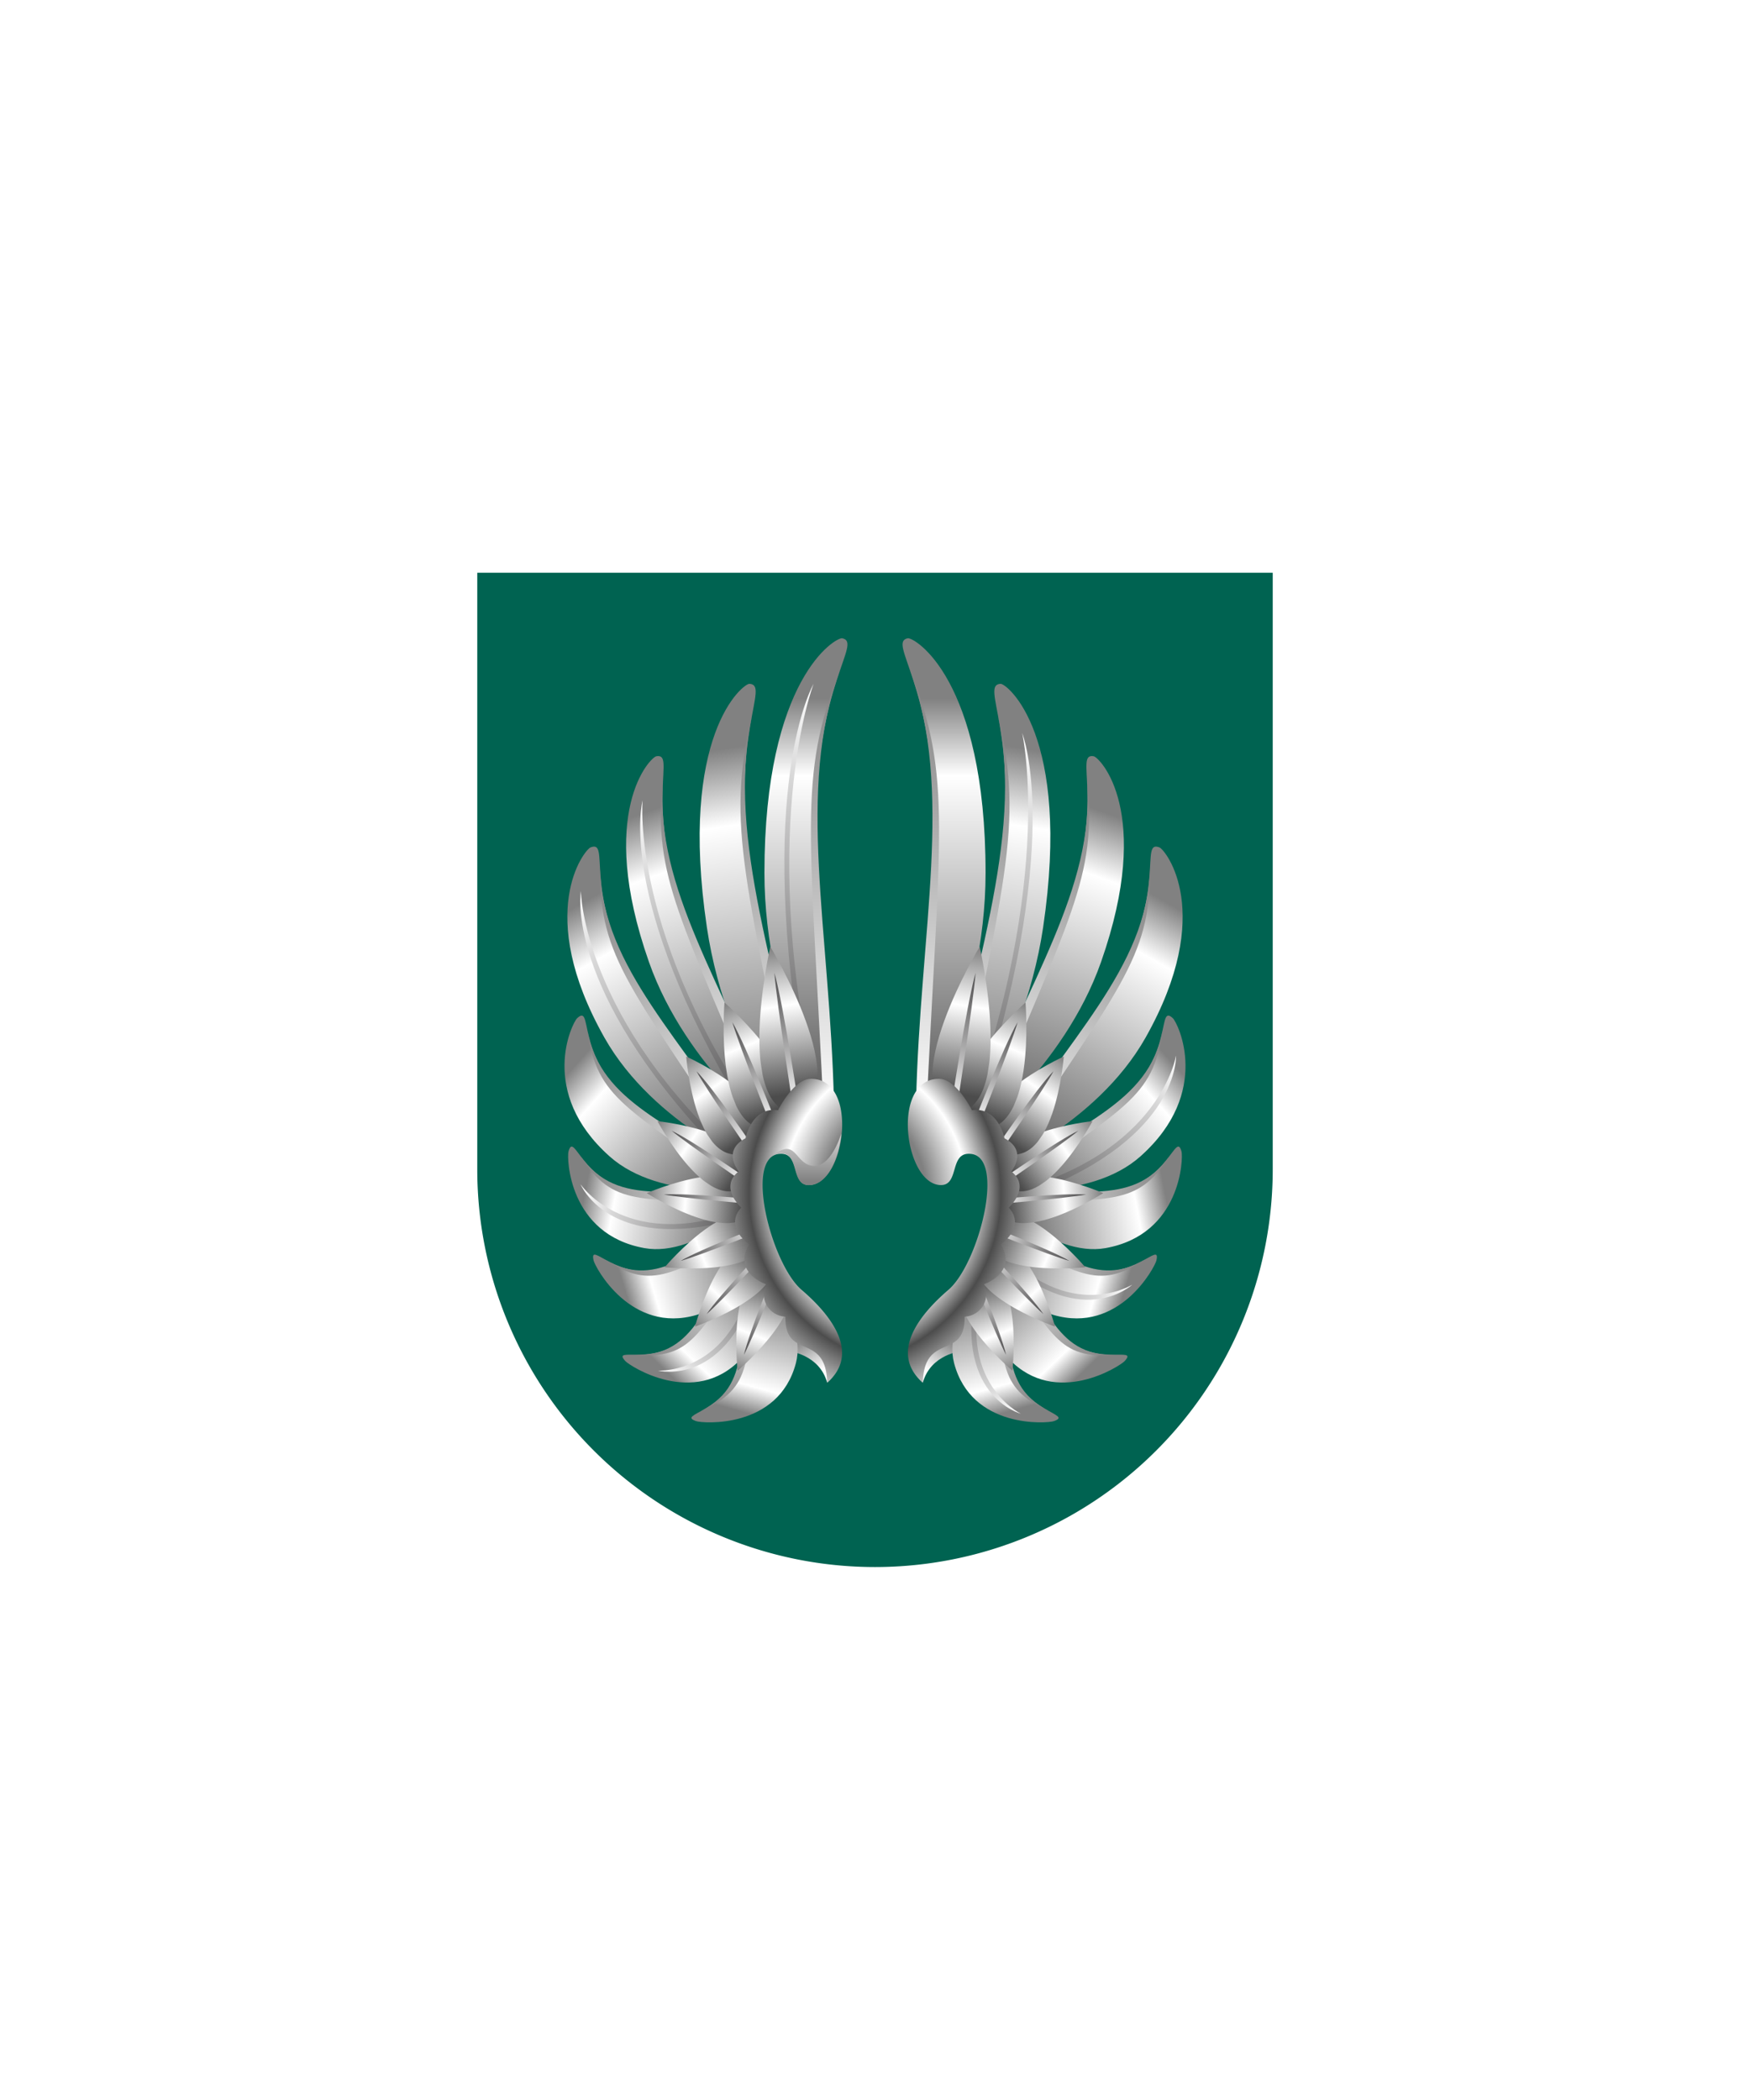 <svg xmlns="http://www.w3.org/2000/svg" xmlns:xlink="http://www.w3.org/1999/xlink" viewBox="0 0 220 264"><path d="M60 72v75a50 50 0 0 0 50 50 50 50 0 0 0 50-50V72Z" fill="#006351"/><defs><linearGradient gradientUnits="userSpaceOnUse" id="h114-a" x1="0.12" x2="12.08" y1="2.97" y2="2.97"><stop offset="0" stop-color="#818181"/><stop offset="0.4" stop-color="#fff"/><stop offset="1" stop-color="#4c4c4c"/></linearGradient><linearGradient gradientUnits="userSpaceOnUse" id="h114-b" x1="2.15" x2="13.76" y1="2.94" y2="2.94"><stop offset="0" stop-color="#4c4b4c"/><stop offset="1" stop-color="#fff"/></linearGradient><linearGradient gradientUnits="userSpaceOnUse" id="h114-c" x1="5.22" x2="5.22" y1="61.52" y2="7.59"><stop offset="0" stop-color="#4c4c4c"/><stop offset="0.82" stop-color="#fff"/><stop offset="1" stop-color="#818181"/></linearGradient><linearGradient gradientTransform="translate(-56.43 56.52) rotate(-0.39)" id="h114-d" x1="61.28" x2="61.28" xlink:href="#h114-b" y1="3.2" y2="-50.36"/><linearGradient gradientUnits="userSpaceOnUse" id="h114-e" x1="7.67" x2="7.67" y1="4.07" y2="60.59"><stop offset="0" stop-color="gray"/><stop offset="1" stop-color="#fff"/></linearGradient><linearGradient gradientUnits="userSpaceOnUse" id="h114-f" x1="29.56" x2="32.2" y1="88.09" y2="92.11"><stop offset="0" stop-color="#818181"/><stop offset="1" stop-color="#fff"/></linearGradient><radialGradient cx="45.01" cy="69.76" gradientUnits="userSpaceOnUse" id="h114-g" r="42.78"><stop offset="0.29" stop-color="gray"/><stop offset="0.41" stop-color="#fff"/><stop offset="0.51" stop-color="#4c4c4c"/><stop offset="0.68" stop-color="#fff"/></radialGradient><linearGradient id="h114-h" x1="30.5" x2="30.5" xlink:href="#h114-f" y1="68.23" y2="59.66"/><filter id="h114-i" name="shadow"><feDropShadow dx="0" dy="2" stdDeviation="0"/></filter><symbol id="h114-k" viewBox="0 0 10.44 62.08"><path d="M8.61,62.08c0-19-2.14-26.45-2.14-38.87C6.47,5.73,12.37.52,9.78,0,9-.15,0,5,0,29.51,0,46.93,8.61,62.08,8.61,62.08Z" fill="url(#h114-c)"/><path d="M6.18,5.73s-7.55,12.88-1,49.61L7,59.29C-1.23,24.89,6.18,5.73,6.18,5.73Z" fill="url(#h114-d)"/><path d="M9.49,4.07c-5.37,13.37-3.68,20.3-2,56.52l1.25-2.23C8.24,36.61,3.93,19.07,9.49,4.07Z" fill="url(#h114-e)"/></symbol><symbol id="h114-t" viewBox="0 0 13.76 5.94"><path d="M13.76,3C12.54,9.65,0,3,0,3S12.54-3.71,13.76,3Z" fill="url(#h114-a)"/><path d="M13.76,2.65S4.92,2.56,2.15,3c2.59.27,11.61.27,11.61.27Z" fill="url(#h114-b)"/></symbol><symbol id="h114-j" viewBox="0 0 35.55 98.59"><path d="M28.18,89.62S32,90,33,93.55c1.59-5.72-4.85-8-4.85-8" fill="url(#h114-f)"/><use height="62.08" transform="matrix(0.91, -0.51, 0.36, 0.64, -5.64, 31.28)" width="10.44" xlink:href="#h114-k"/><use height="62.08" transform="matrix(0.7, -0.78, 0.37, 0.33, -5.27, 55.39)" width="10.44" xlink:href="#h114-k"/><use height="62.08" transform="matrix(0.2, -1.03, 0.39, 0.07, -1.47, 74.6)" width="10.44" xlink:href="#h114-k"/><use height="62.08" transform="matrix(-0.3, -1, 0.34, -0.1, 6.58, 88.01)" width="10.44" xlink:href="#h114-k"/><use height="62.08" transform="matrix(-0.76, -0.73, 0.24, -0.25, 15.07, 98.01)" width="10.44" xlink:href="#h114-k"/><use height="62.08" transform="matrix(-1.01, -0.28, 0.09, -0.34, 26.42, 101.16)" width="10.44" xlink:href="#h114-k"/><use height="62.08" transform="matrix(0.91, -0.32, 0.27, 0.77, 2.63, 17.96)" width="10.44" xlink:href="#h114-k"/><use height="62.08" transform="translate(13.56 7.16) rotate(-8.43)" width="10.44" xlink:href="#h114-k"/><use height="62.08" transform="translate(25.12)" width="10.44" xlink:href="#h114-k"/><use height="5.94" transform="matrix(0.37, -0.93, 0.93, 0.37, 18.96, 90.97)" width="13.76" xlink:href="#h114-t"/><use height="5.94" transform="matrix(0.68, -0.73, 0.73, 0.68, 14.2, 84.49)" width="13.76" xlink:href="#h114-t"/><use height="5.94" transform="matrix(0.93, -0.37, 0.37, 0.93, 11.47, 76.28)" width="13.76" xlink:href="#h114-t"/><use height="5.94" transform="translate(10.58 66.76) rotate(4.77)" width="13.76" xlink:href="#h114-t"/><use height="5.94" transform="translate(13.36 58.22) rotate(34.16)" width="13.76" xlink:href="#h114-t"/><use height="5.94" transform="matrix(0.6, 0.86, -0.96, 0.67, 18.17, 50.57)" width="13.76" xlink:href="#h114-t"/><use height="5.94" transform="matrix(0.46, 1.15, -1.09, 0.44, 23.37, 44.47)" width="13.76" xlink:href="#h114-t"/><use height="5.94" transform="matrix(0.24, 1.53, -1.16, 0.19, 29.34, 38.2)" width="13.76" xlink:href="#h114-t"/><path d="M30.73,68.74c4.57,0,6.36-13.36.24-13.36-2.18,0-4.14,3.95-4.14,3.95-3.3-.47-4.09,3.53-4.09,3.53-3,1.57-.86,4.16-.86,4.16-2.51,2,.32,4.55.32,4.55-2.2,2.44,1,4.63,1,4.63-2.13,3.56,2.11,5,2.11,5a2.85,2.85,0,0,0,2.44,4.08c-.08,5.57,5.1,1.88,5.26,8.32,4.16-3.69.62-8.4-3.22-11.69s-7.38-17.1-2.59-17.1C29.65,64.76,28.43,68.74,30.73,68.74Z" fill="url(#h114-g)"/><path d="M26.17,65.05h0a1.88,1.88,0,0,1,1-.3c2.43,0,1.21,4,3.51,4s3.81-3.21,4.11-6.49c-.84,2.54-2.08,4.07-3.36,4.07C28.9,66.32,29.22,62.56,26.17,65.05Z" fill="url(#h114-h)"/></symbol></defs><g filter="url(#h114-i)"><use height="98.59" transform="translate(70.98 80.24)" width="35.55" xlink:href="#h114-j"/><use height="98.59" transform="matrix(-1, 0, 0, 1, 149.02, 80.24)" width="35.55" xlink:href="#h114-j"/></g></svg>